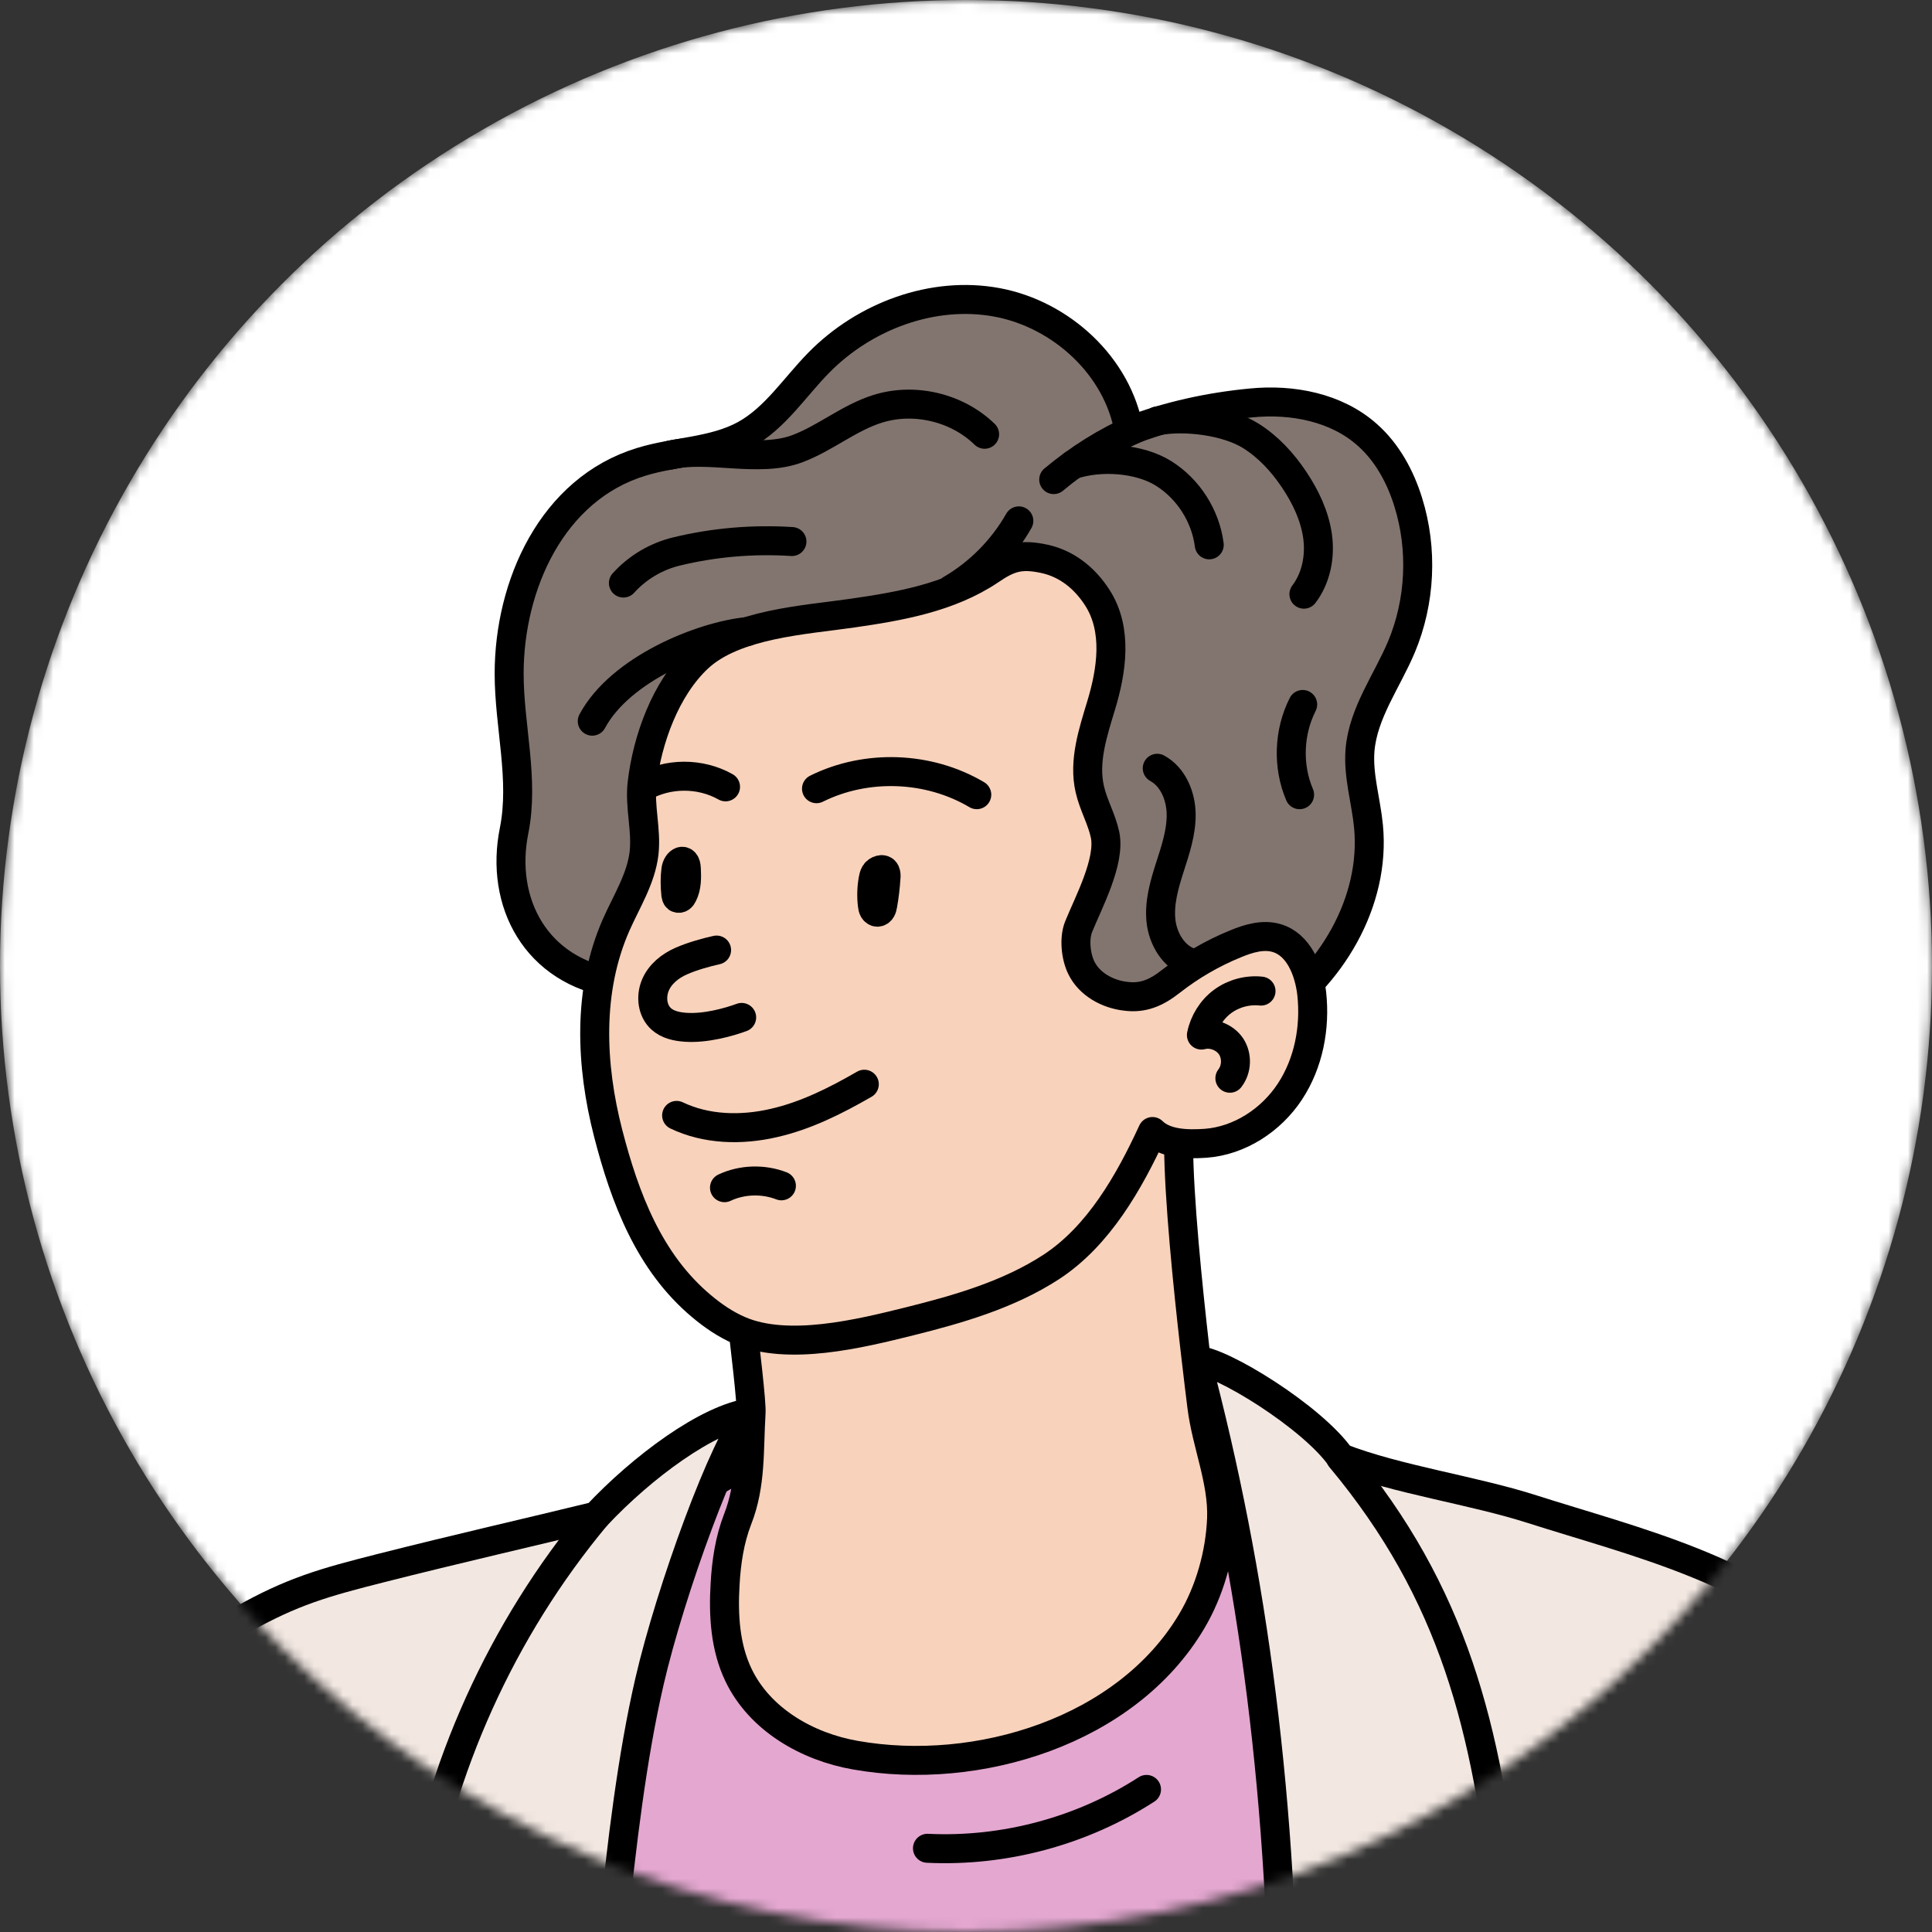 <?xml version="1.0" encoding="UTF-8"?> <svg xmlns="http://www.w3.org/2000/svg" width="200" height="200" viewBox="0 0 200 200" fill="none"><rect x="0" y="0" width="200" height="200" fill="#333333" stroke="none"/> <g clip-path="url(#clip0_1328_47110)"> <mask id="mask0_1328_47110" style="mask-type:alpha" maskUnits="userSpaceOnUse" x="0" y="0" width="200" height="200"> <circle cx="100" cy="100" r="100" fill="white"></circle> </mask> <g mask="url(#mask0_1328_47110)"> <circle cx="100" cy="100" r="100" fill="white"></circle> <path d="M50.551 179.17C42.415 195.781 41.946 214.657 40.301 232.742C40.237 233.362 40.195 234.003 40.13 234.623C39.533 241.058 38.977 247.492 38.294 253.927C35.86 276.48 33.404 299.012 30.97 321.565C30.949 321.779 30.927 321.992 30.906 322.185C29.497 335.139 28.771 350.103 38.166 359.146C42.223 363.058 47.625 365.196 52.985 366.949C66.993 371.502 81.662 373.939 96.374 374.174C109.891 374.388 123.386 372.763 136.924 372.614C144.654 372.528 152.49 372.913 160.006 371.075C167.523 369.236 174.847 364.704 177.794 357.564C181.893 347.666 176.619 336.657 172.306 326.866C167.8 316.648 164.213 305.917 163.209 294.779C162.056 281.867 164.448 268.934 166.071 256.065C170.448 221.113 173.395 174.959 139.486 152.94C137.885 151.893 136.219 150.952 134.511 150.076C119.628 142.53 101.179 143.983 85.548 148.408C70.281 152.727 57.939 164.548 50.871 178.529C50.764 178.721 50.658 178.957 50.551 179.17Z" fill="#E4A7D0" stroke="black" stroke-width="3" stroke-miterlimit="10" stroke-linecap="round" stroke-linejoin="round"></path> <path d="M96.01 191.334C103.953 191.718 112.003 189.559 118.687 185.24" stroke="black" stroke-width="3" stroke-miterlimit="10" stroke-linecap="round" stroke-linejoin="round"></path> <path d="M222.38 281.076C222.38 281.034 222.359 281.012 222.359 280.97C220.736 274.065 222.466 266.412 220.437 259.678C218.793 254.227 216.871 248.54 214.928 243.11C210.444 230.69 203.825 218.911 201.796 205.721C199.981 193.964 198.764 184.772 192.337 174.446C191.547 173.185 190.756 171.924 189.753 170.834C182.002 162.561 168.976 159.546 158.62 156.233C152.406 154.245 144.634 153.176 138.805 150.91C135.879 146.699 126.334 140.82 123.857 140.82C129.73 163.052 132.89 186.354 132.954 215.127C133.018 253.051 138.014 283.749 152.449 316.135C160.158 333.451 170.194 349.505 176.258 366.693C178.5 373.042 184.18 375.992 189.411 380.588C194.621 385.163 201.711 388.412 209.206 387.963C212.836 373.555 216.53 359.168 219.412 344.588C220.8 337.577 222.658 330.116 222.914 322.955C223.149 316.712 226.8 308.354 226.993 302.069C227.185 294.801 224.046 288.045 222.38 281.076ZM187.084 296.703C186.956 297.216 186.593 297.687 186.251 298.114C185.354 299.311 184.671 300.658 184.244 302.09C183.966 302.967 183.795 303.907 183.924 304.805C184.094 306.045 184.778 307.157 185.119 308.354C185.482 309.637 185.44 311.005 185.376 312.351C185.162 316.883 185.568 322.442 184.287 326.824C183.817 328.427 183.198 329.731 182.963 331.441C182.642 333.772 182.365 336.102 182.023 338.432C179.418 333.023 175.959 317.696 175.19 311.047C171.688 280.756 172.307 272.183 172.009 249.417C172.115 257.968 178.094 263.975 179.311 272.162C180.422 279.708 179.589 288.281 185.653 294.01C186.379 294.694 187.233 295.442 187.148 296.425C187.105 296.532 187.105 296.618 187.084 296.703Z" fill="#F2E7E1" stroke="black" stroke-width="3" stroke-miterlimit="10" stroke-linecap="round" stroke-linejoin="round"></path> <path d="M19.246 172.372C12.2 180.025 7.438 189.837 5.153 199.222C3.616 205.571 -0.313 210.573 -2.94 216.495C-4.862 220.834 -12.228 241.185 -13.424 245.653C-16.115 255.636 -22.029 264.38 -24.891 274.299C-28.862 288.087 -26.556 302.688 -23.46 316.412C-21.987 322.975 -20.343 329.11 -17.972 335.481C-15.581 341.937 -13.125 348.5 -12.207 355.362C-12.143 355.768 -12.1 356.174 -12.057 356.58C-10.99 366.585 -9.538 367.932 -7.595 377.722C-5.673 387.428 -1.872 397.347 6.391 403.974C13.95 395.658 23.068 384.349 34.535 381.228C33.638 379.454 32.186 376.247 31.417 374.174C31.46 370.262 31.609 367.889 32.036 363.955C32.976 354.955 34.898 346.169 37.588 337.533C40.151 329.345 41.197 321.521 42.606 313.035C45.019 298.348 50.037 286.313 53.923 272.161C58.621 255.038 58.578 241.998 60.671 226.414C62.806 210.488 63.682 189.452 67.226 174.103C69.404 164.655 75.02 149.241 77.775 146.227C73.291 146.804 66.458 151.871 61.717 156.937C55.162 158.541 47.197 160.358 39.446 162.324C33.638 163.799 30.243 164.719 24.926 167.754C22.791 168.994 20.912 170.555 19.246 172.372ZM24.499 325.027C23.41 333.557 23.047 341.573 22.727 350.039C19.182 335.502 21.979 319.79 14.698 305.83C13.182 302.944 13.246 299.738 14.377 296.788C15.082 294.971 16.876 293.709 17.645 291.914C18.456 289.99 17.986 285.843 18.136 283.726C18.477 278.382 23.111 269.019 25.695 265C24.264 273.294 23.645 288.942 24.264 297.301C24.969 306.643 25.673 315.963 24.499 325.027Z" fill="#F2E7E1" stroke="black" stroke-width="3" stroke-miterlimit="10" stroke-linecap="round" stroke-linejoin="round"></path> <path d="M61.697 156.96C51.939 168.674 45.447 183.061 43.077 198.132C45.383 201.98 48.138 205.465 52.024 207.688C48.757 208.821 42.97 210.125 39.554 209.676C36.394 234.003 42.565 259.849 38.913 284.091C36.137 302.539 33.639 336.016 33.959 354.657" stroke="black" stroke-width="3" stroke-miterlimit="10" stroke-linecap="round" stroke-linejoin="round"></path> <path d="M138.783 150.93C150.485 164.954 153.944 178.934 155.887 197.105C152.791 200.483 149.502 203.176 145.168 204.651C147.922 206.447 151.51 207.943 154.777 207.858C158.279 218.226 153.431 230.026 150.1 240.437C141.666 266.838 146.919 298.968 158.321 328.533" stroke="black" stroke-width="3" stroke-miterlimit="10" stroke-linecap="round" stroke-linejoin="round"></path> <path d="M25.716 264.999C27.061 252.921 25.609 239.521 25.609 228.7C25.61 217.879 27.957 206.272 29.58 199.771" stroke="black" stroke-width="3" stroke-miterlimit="10" stroke-linecap="round" stroke-linejoin="round"></path> <path d="M178.586 176.007C172.415 180.111 169.874 188.021 169.703 195.439C169.532 202.857 171.304 210.168 171.753 217.564C172.5 230.198 171.646 238.835 171.988 249.438" stroke="black" stroke-width="3" stroke-miterlimit="10" stroke-linecap="round" stroke-linejoin="round"></path> <path d="M122.828 113.883C120.415 113.99 124.066 142.764 124.408 145.543C124.877 149.434 126.607 153.282 126.458 157.194C126.308 160.892 125.219 164.718 123.361 167.84C116.614 179.212 101.197 183.937 88.535 181.692C83.538 180.816 78.648 177.994 76.449 173.398C75.061 170.512 74.869 167.198 75.061 163.992C75.189 161.704 75.531 159.395 76.363 157.258C77.773 153.666 77.516 150.096 77.751 146.248C77.879 144.218 75.232 124.764 75.488 124.636C90.52 118.116 106.621 114.631 122.828 113.883Z" fill="#F8D2BB" stroke="black" stroke-width="3" stroke-miterlimit="10" stroke-linecap="round" stroke-linejoin="round"></path> <path d="M81.619 92.25C76.516 95.5 70.473 102.832 63.789 101.827C55.44 100.566 51.725 93.383 53.219 85.987C54.287 80.664 52.707 75.17 52.707 69.74C52.707 60.591 57.127 50.629 66.394 47.807C69.939 46.717 73.868 46.781 77.114 45.007C80.252 43.275 82.238 40.111 84.758 37.546C89.498 32.715 96.588 30.064 103.228 31.304C109.869 32.544 115.741 37.931 116.873 44.622C120.866 43.061 125.222 42.121 129.493 41.714C133.763 41.287 138.354 42.163 141.557 45.028C143.607 46.845 144.974 49.367 145.785 51.997C147.301 56.871 147.045 62.258 145.08 66.961C143.586 70.51 141.109 73.802 140.788 77.65C140.575 80.279 141.408 82.887 141.664 85.516C142.432 93.383 137.756 101.186 131.115 105.462C124.475 109.737 116.168 110.87 108.31 110.079C102.694 109.523 97.1 108.005 92.317 105.034C87.278 101.892 83.989 97.552 81.619 92.25Z" fill="#82756F" stroke="black" stroke-width="3" stroke-miterlimit="10" stroke-linecap="round" stroke-linejoin="round"></path> <path d="M121.206 101.593C123.255 99.989 125.498 98.685 127.91 97.702C129.256 97.146 130.75 96.697 132.138 97.103C134.444 97.766 135.512 100.46 135.79 102.854C136.174 106.381 135.469 110.058 133.526 113.008C131.583 115.958 128.316 118.096 124.793 118.353C122.935 118.481 120.629 118.438 119.305 117.134C116.892 122.371 113.732 127.951 108.821 131.158C104.422 134.022 99.233 135.519 94.173 136.78C89.026 138.062 81.553 139.901 76.535 137.72C75.104 137.1 73.823 136.224 72.627 135.219C67.182 130.666 64.684 123.996 62.955 117.305C61.139 110.251 60.798 102.512 63.787 95.735C64.855 93.32 66.35 90.99 66.67 88.339C66.948 85.902 66.179 83.465 66.478 81.028C67.011 76.56 68.891 71.28 72.264 68.116C76.065 64.567 83.347 64.182 88.194 63.477C93.105 62.772 98.272 61.874 102.479 59.052C104.486 57.684 105.639 57.32 108.137 57.855C110.465 58.368 112.301 59.864 113.583 61.852C115.739 65.187 115.077 69.441 113.988 73.033C113.134 75.854 112.152 78.826 112.814 81.691C113.177 83.315 114.052 84.79 114.394 86.415C114.97 89.151 112.686 93.405 111.661 95.928C111.17 97.146 111.362 99.006 111.938 100.182C112.771 101.892 114.65 102.918 116.529 103.132C118.344 103.367 119.711 102.768 121.206 101.593Z" fill="#F8D2BB" stroke="black" stroke-width="3" stroke-miterlimit="10" stroke-linecap="round" stroke-linejoin="round"></path> <path d="M130.54 102.597C129.152 102.448 127.7 102.833 126.569 103.666C125.437 104.5 124.647 105.783 124.369 107.151C125.501 106.852 126.803 107.365 127.444 108.327C128.085 109.31 128.042 110.678 127.316 111.619" stroke="black" stroke-width="3" stroke-miterlimit="10" stroke-linecap="round" stroke-linejoin="round"></path> <path d="M90.587 90.412C90.458 90.625 90.416 90.861 90.373 91.096C90.224 91.951 90.202 92.849 90.309 93.704C90.33 93.875 90.352 94.025 90.437 94.174C90.522 94.324 90.672 94.431 90.821 94.431C90.992 94.431 91.142 94.324 91.227 94.174C91.312 94.025 91.355 93.854 91.377 93.704C91.547 92.763 91.654 91.823 91.718 90.861C91.74 90.668 91.74 90.454 91.654 90.262C91.441 89.813 90.8 90.069 90.587 90.412Z" stroke="black" stroke-width="3" stroke-miterlimit="10" stroke-linecap="round" stroke-linejoin="round"></path> <path d="M69.961 90.091C69.854 90.925 69.876 91.759 69.961 92.593C69.982 92.721 70.004 92.871 70.11 92.956C70.217 93.02 70.367 92.999 70.452 92.935C70.559 92.871 70.623 92.764 70.687 92.635C71.114 91.802 71.093 90.84 71.05 89.92C71.007 88.68 70.068 89.108 69.961 90.091Z" stroke="black" stroke-width="3" stroke-miterlimit="10" stroke-linecap="round" stroke-linejoin="round"></path> <path d="M66.502 81.497C69.107 79.979 72.502 79.979 75.107 81.454" stroke="black" stroke-width="3" stroke-miterlimit="10" stroke-linecap="round" stroke-linejoin="round"></path> <path d="M84.523 81.646C89.691 79.081 96.139 79.316 101.115 82.266" stroke="black" stroke-width="3" stroke-miterlimit="10" stroke-linecap="round" stroke-linejoin="round"></path> <path d="M74.181 98.349C73.135 98.582 71.661 98.984 70.524 99.489C69.367 99.997 68.32 100.835 67.837 102.004C67.354 103.173 67.517 104.64 68.454 105.479C69.12 106.076 70.032 106.272 70.925 106.34C73.018 106.499 75.444 105.813 76.777 105.323" stroke="black" stroke-width="3" stroke-miterlimit="10" stroke-linecap="round" stroke-linejoin="round"></path> <path d="M117.6 44.344C114.525 45.691 111.664 47.487 109.08 49.647" stroke="black" stroke-width="3" stroke-miterlimit="10" stroke-linecap="round" stroke-linejoin="round"></path> <path d="M119.797 79.531C121.441 80.429 122.252 82.417 122.274 84.298C122.295 86.179 121.676 87.996 121.099 89.792C120.523 91.588 119.989 93.448 120.181 95.308C120.373 97.167 121.484 99.07 123.256 99.647" stroke="black" stroke-width="3" stroke-miterlimit="10" stroke-linecap="round" stroke-linejoin="round"></path> <path d="M77.368 65.379C72.713 65.828 64.236 69.205 61.31 74.656" stroke="black" stroke-width="3" stroke-miterlimit="10" stroke-linecap="round" stroke-linejoin="round"></path> <path d="M105.47 53.92C103.805 56.848 101.349 59.328 98.445 61.017" stroke="black" stroke-width="3" stroke-miterlimit="10" stroke-linecap="round" stroke-linejoin="round"></path> <path d="M134.854 72.926C133.402 75.79 133.274 79.318 134.534 82.268" stroke="black" stroke-width="3" stroke-miterlimit="10" stroke-linecap="round" stroke-linejoin="round"></path> <path d="M89.474 112.238C86.506 113.948 83.41 115.509 80.079 116.258C76.748 117.027 73.118 116.942 70.043 115.466" stroke="black" stroke-width="3" stroke-miterlimit="10" stroke-linecap="round" stroke-linejoin="round"></path> <path d="M80.891 122.756C79.012 122.029 76.813 122.093 74.998 122.948" stroke="black" stroke-width="3" stroke-miterlimit="10" stroke-linecap="round" stroke-linejoin="round"></path> <path d="M111.066 48.107C113.928 47.166 117.942 47.423 120.483 49.026C123.024 50.629 124.796 53.408 125.181 56.401" stroke="black" stroke-width="3" stroke-miterlimit="10" stroke-linecap="round" stroke-linejoin="round"></path> <path d="M119.799 43.574C122.639 43.018 127.016 43.574 129.472 45.113C131.287 46.246 132.781 47.87 133.977 49.666C135.152 51.419 136.091 53.386 136.39 55.481C136.689 57.576 136.262 59.82 134.981 61.509" stroke="black" stroke-width="3" stroke-miterlimit="10" stroke-linecap="round" stroke-linejoin="round"></path> <path d="M69.363 47.113C73.335 46.173 78.545 47.947 82.538 46.451C85.442 45.36 87.898 43.244 90.844 42.324C94.645 41.127 99.065 42.175 101.927 44.954" stroke="black" stroke-width="3" stroke-miterlimit="10" stroke-linecap="round" stroke-linejoin="round"></path> <path d="M64.535 60.357C65.987 58.754 67.909 57.599 70.044 57.086C73.93 56.145 77.966 55.803 81.981 56.059" stroke="black" stroke-width="3" stroke-miterlimit="10" stroke-linecap="round" stroke-linejoin="round"></path> </g> </g> <defs> <clipPath id="clip0_1328_47110"> <rect width="200" height="200" fill="white"></rect> </clipPath> </defs> </svg> 